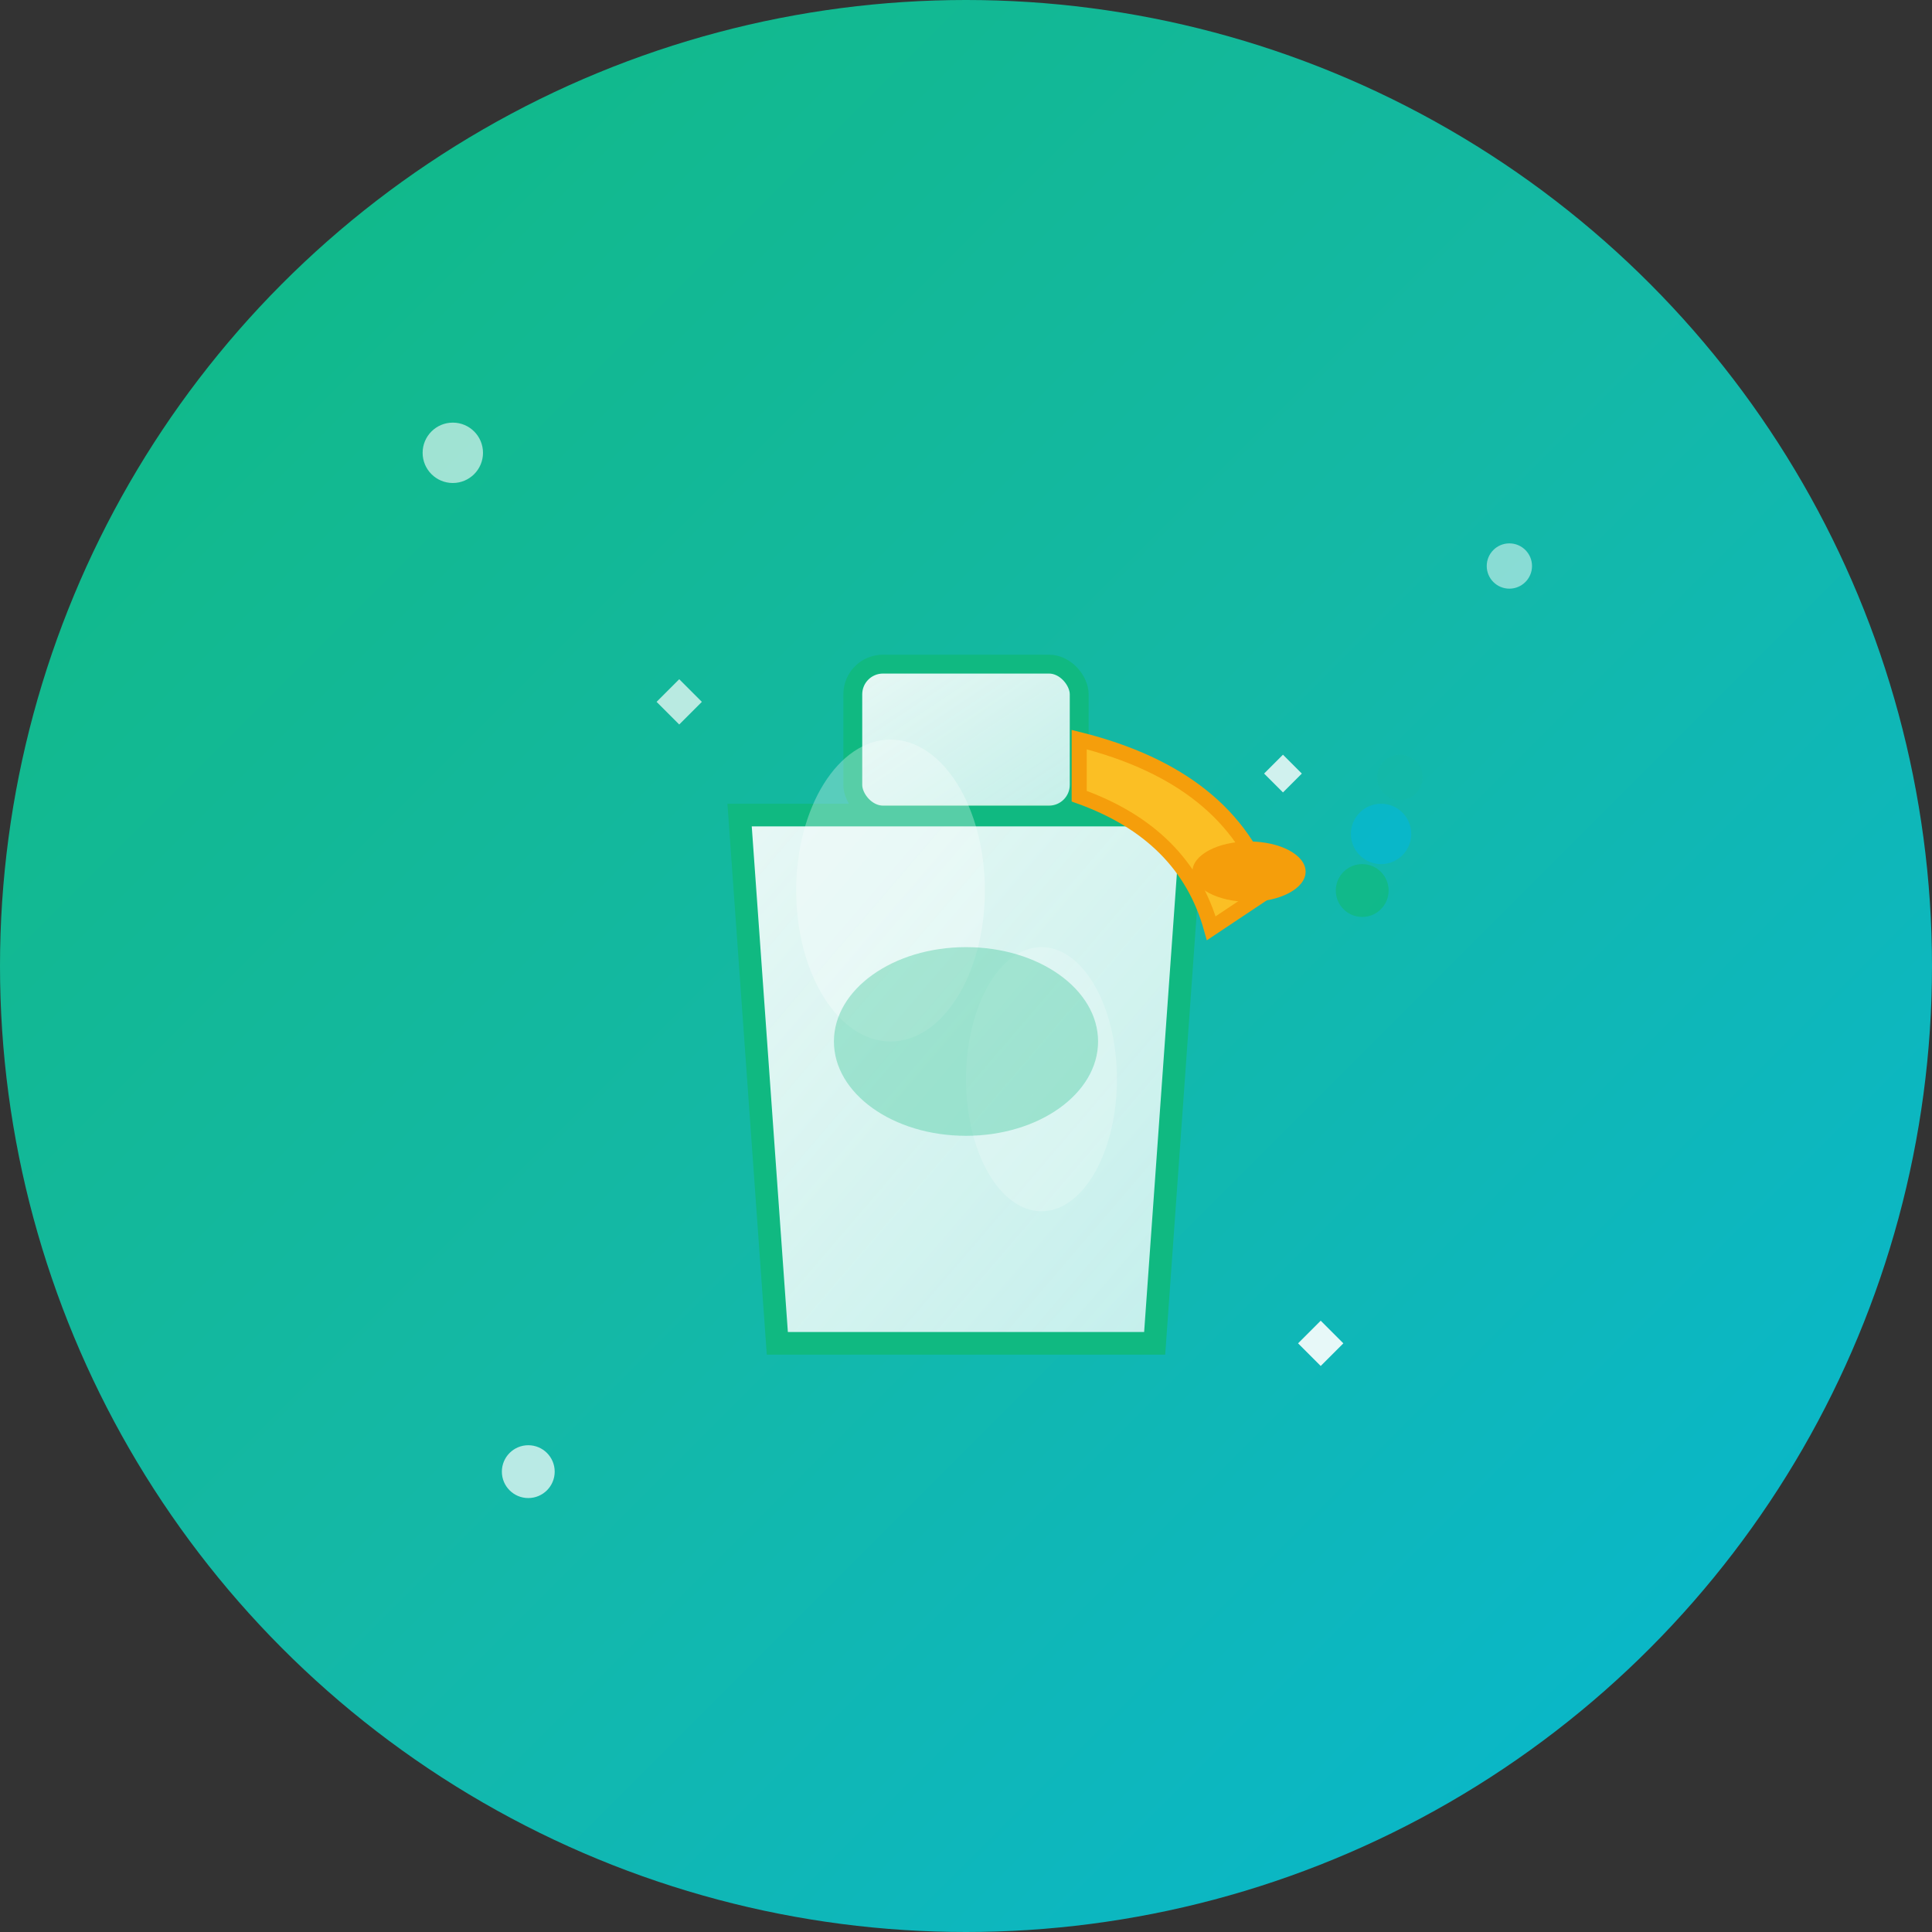 <svg width="512" height="512" viewBox="0 0 512 512" fill="none" xmlns="http://www.w3.org/2000/svg">
  <rect x="0" y="0" width="512" height="512" fill="#333333" stroke="none"/>
  <!-- Background Circle -->
  <circle cx="256" cy="256" r="256" fill="url(#gradient1)"/>
  
  <!-- Gradients -->
  <defs>
    <linearGradient id="gradient1" x1="0" y1="0" x2="512" y2="512" gradientUnits="userSpaceOnUse">
      <stop offset="0%" stop-color="#10b981"/>
      <stop offset="50%" stop-color="#14b8a6"/>
      <stop offset="100%" stop-color="#06b6d4"/>
    </linearGradient>
    <linearGradient id="gradient2" x1="0" y1="0" x2="1" y2="1">
      <stop offset="0%" stop-color="#ffffff" stop-opacity="0.9"/>
      <stop offset="100%" stop-color="#f0fdfa" stop-opacity="0.8"/>
    </linearGradient>
  </defs>
  
  <!-- Sparkle Accents -->
  <circle cx="120" cy="120" r="8" fill="#ffffff" opacity="0.6">
    <animate attributeName="opacity" values="0.6;1;0.6" dur="2s" repeatCount="indefinite"/>
  </circle>
  <circle cx="400" cy="150" r="6" fill="#ffffff" opacity="0.5">
    <animate attributeName="opacity" values="0.5;0.9;0.5" dur="2.5s" repeatCount="indefinite"/>
  </circle>
  <circle cx="140" cy="390" r="7" fill="#ffffff" opacity="0.7">
    <animate attributeName="opacity" values="0.7;1;0.7" dur="1.8s" repeatCount="indefinite"/>
  </circle>
  
  <!-- Cleaning Spray Bottle -->
  <g transform="translate(256, 256)">
    <!-- Bottle Body -->
    <path d="M -60 -40 L -50 100 L 50 100 L 60 -40 Z" fill="url(#gradient2)" stroke="#10b981" stroke-width="6"/>
    
    <!-- Bottle Neck -->
    <rect x="-30" y="-80" width="60" height="40" rx="8" fill="url(#gradient2)" stroke="#10b981" stroke-width="5"/>
    
    <!-- Spray Trigger -->
    <path d="M 30 -60 Q 70 -50 80 -20 L 65 -10 Q 58 -35 30 -45 Z" fill="#fbbf24" stroke="#f59e0b" stroke-width="4"/>
    
    <!-- Spray Nozzle -->
    <ellipse cx="75" cy="-25" rx="15" ry="8" fill="#f59e0b"/>
    
    <!-- Spray Droplets -->
    <circle cx="110" cy="-35" r="8" fill="#06b6d4" opacity="0.7">
      <animate attributeName="cx" values="110;140;110" dur="1.5s" repeatCount="indefinite"/>
      <animate attributeName="opacity" values="0.7;0.3;0.7" dur="1.5s" repeatCount="indefinite"/>
    </circle>
    <circle cx="115" cy="-50" r="6" fill="#14b8a6" opacity="0.6">
      <animate attributeName="cx" values="115;145;115" dur="1.7s" repeatCount="indefinite"/>
      <animate attributeName="opacity" values="0.6;0.2;0.6" dur="1.7s" repeatCount="indefinite"/>
    </circle>
    <circle cx="105" cy="-20" r="7" fill="#10b981" opacity="0.8">
      <animate attributeName="cx" values="105;135;105" dur="1.3s" repeatCount="indefinite"/>
      <animate attributeName="opacity" values="0.8;0.3;0.8" dur="1.3s" repeatCount="indefinite"/>
    </circle>
    
    <!-- Shine Effect on Bottle -->
    <ellipse cx="-20" cy="-20" rx="25" ry="40" fill="#ffffff" opacity="0.3"/>
    <ellipse cx="20" cy="30" rx="20" ry="35" fill="#ffffff" opacity="0.2"/>
    
    <!-- Label on Bottle -->
    <ellipse cx="0" cy="20" rx="35" ry="25" fill="#10b981" opacity="0.3"/>
  </g>
  
  <!-- Sparkles around the bottle -->
  <g fill="#ffffff">
    <path d="M 340 200 L 345 205 L 340 210 L 335 205 Z" opacity="0.8">
      <animateTransform attributeName="transform" type="rotate" from="0 340 205" to="360 340 205" dur="4s" repeatCount="indefinite"/>
    </path>
    <path d="M 180 180 L 186 186 L 180 192 L 174 186 Z" opacity="0.7">
      <animateTransform attributeName="transform" type="rotate" from="0 180 186" to="360 180 186" dur="3s" repeatCount="indefinite"/>
    </path>
    <path d="M 350 350 L 356 356 L 350 362 L 344 356 Z" opacity="0.9">
      <animateTransform attributeName="transform" type="rotate" from="0 350 356" to="360 350 356" dur="3.5s" repeatCount="indefinite"/>
    </path>
  </g>
</svg>
